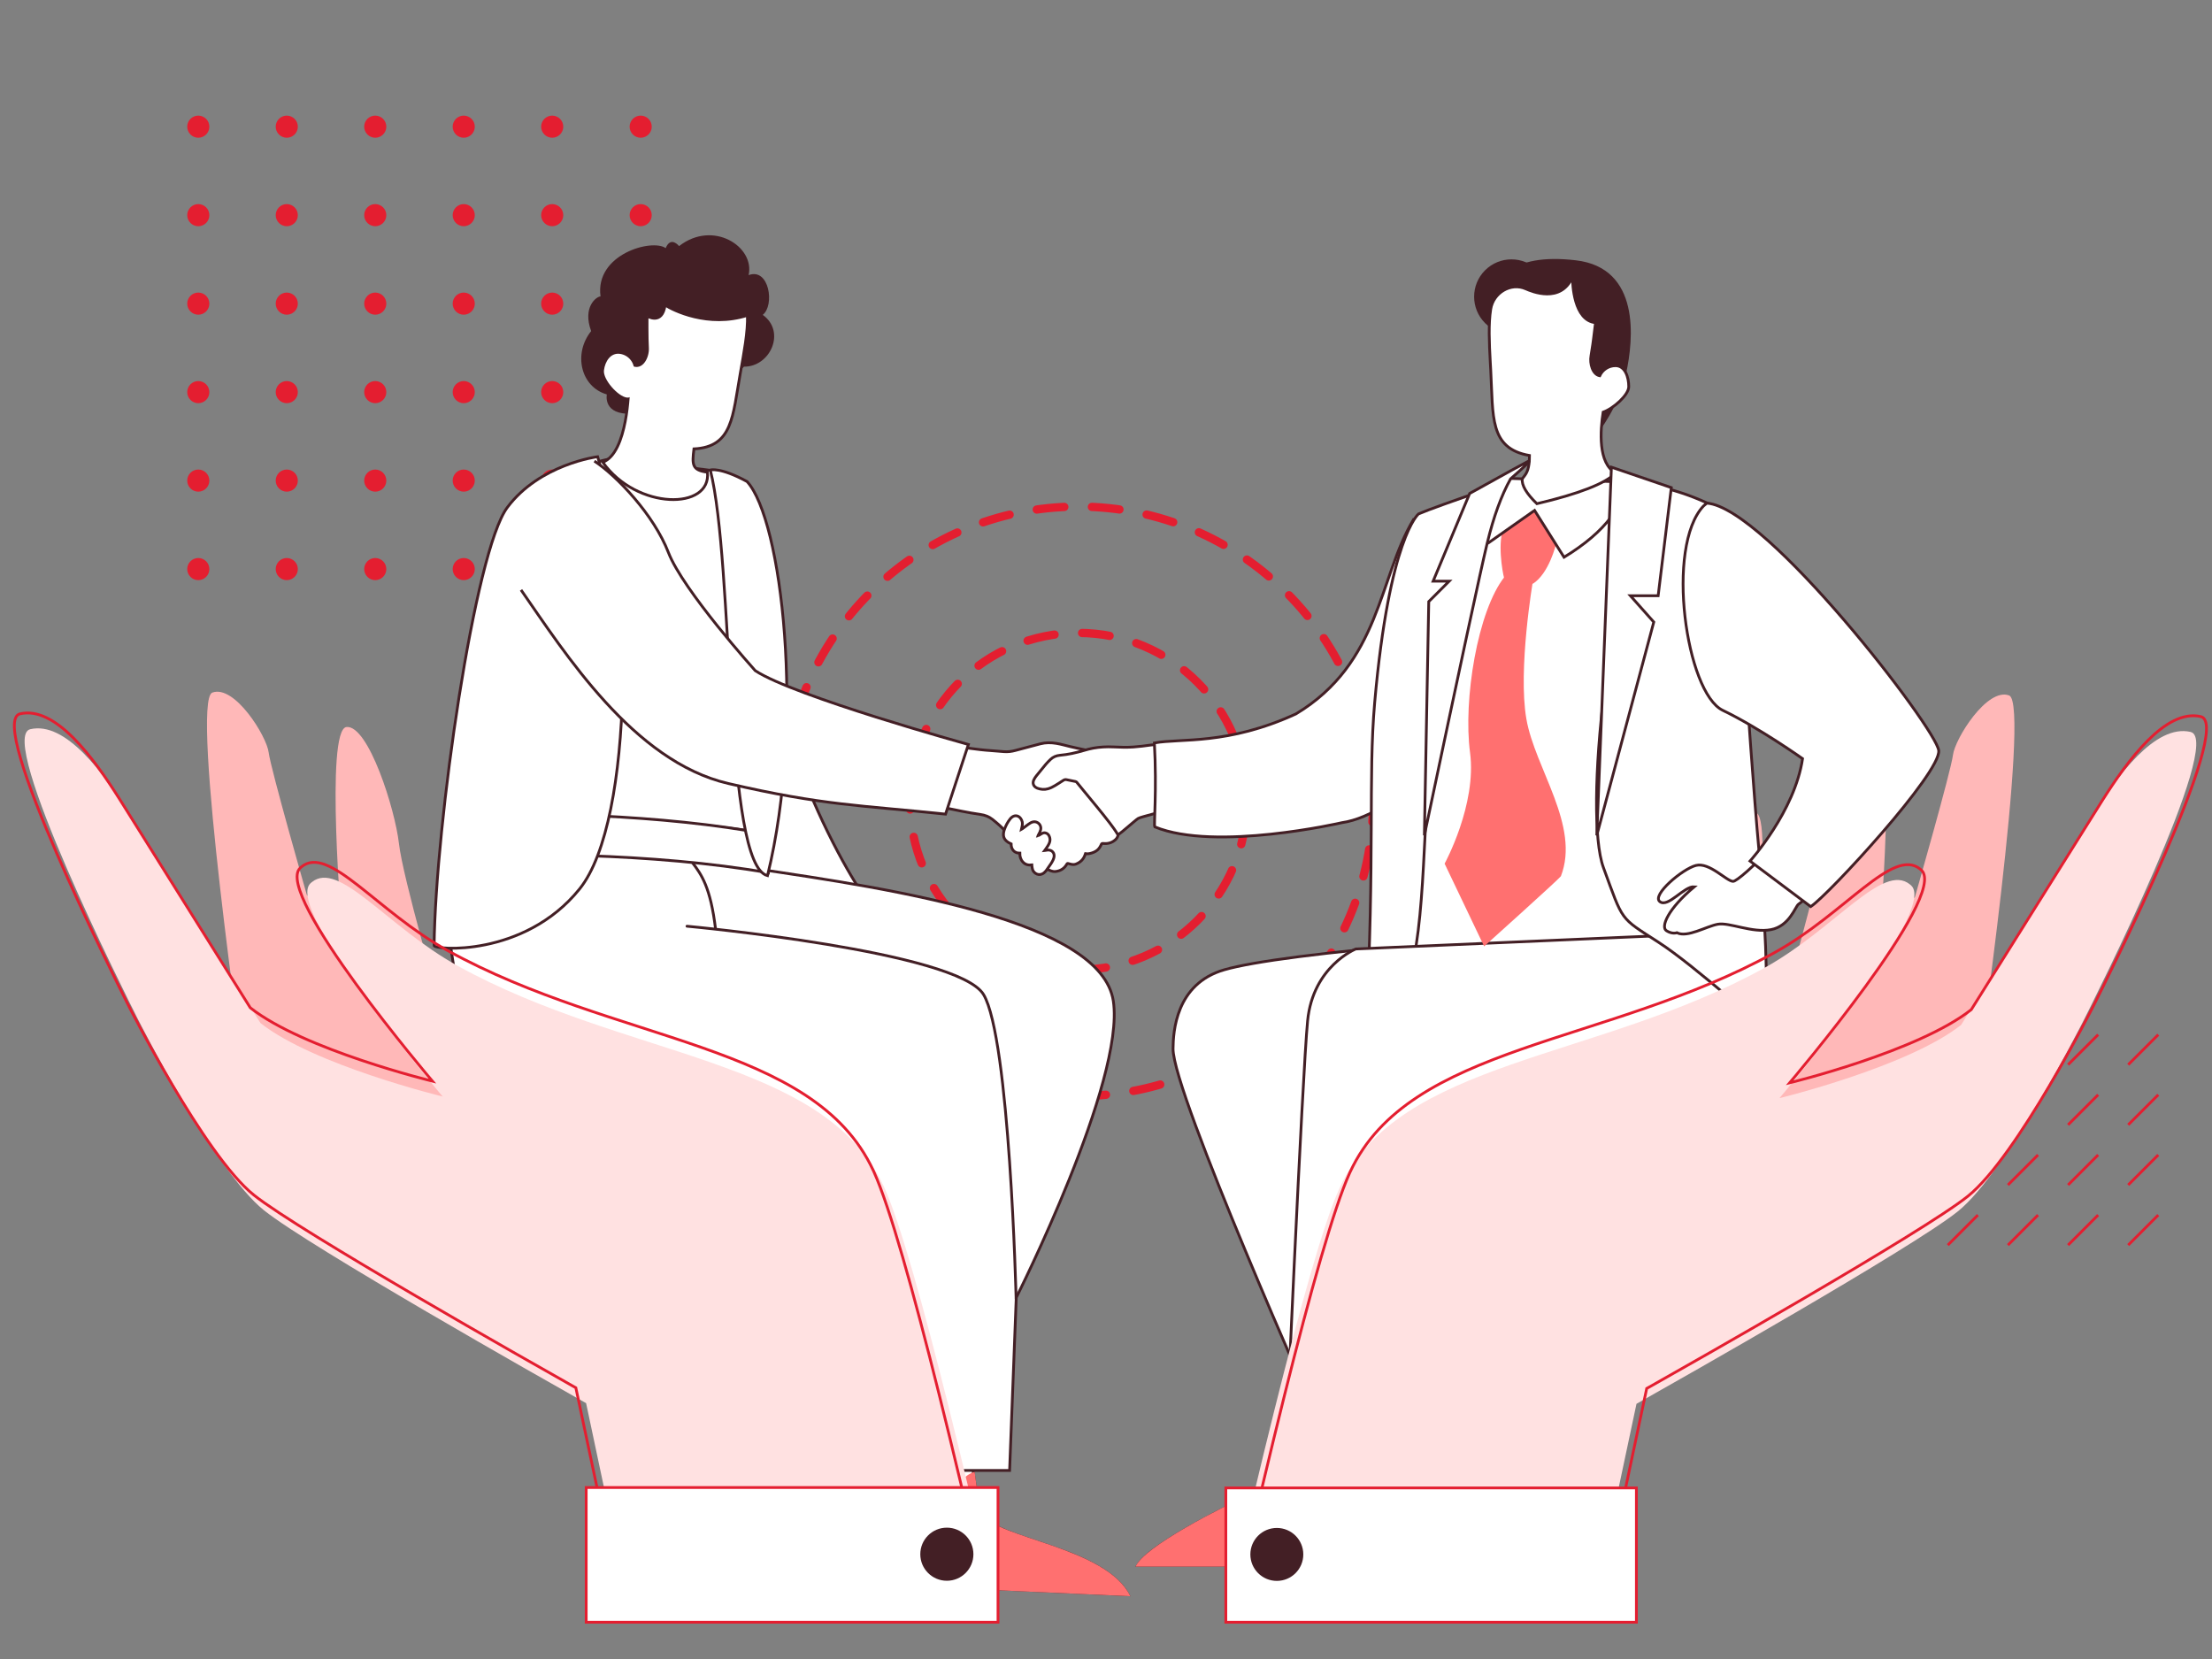 <svg xmlns="http://www.w3.org/2000/svg" xmlns:xlink="http://www.w3.org/1999/xlink" width="800px" height="600px" viewBox="0 0 800 600"><rect x="0" y="0" width="800" height="600" fill="#808080" stroke="none"/><title>img_section3.2</title><g id="img_section3.2" stroke="none" stroke-width="1" fill="none" fill-rule="evenodd"><g id="points-copy" transform="translate(704.451, 374.19)" stroke="#E41E30"><g id="Group" transform="translate(-0, 0)"><g id="Path-9-Copy-16" transform="translate(65.244, 65.244)"><line x1="0" y1="10.871" x2="10.871" y2="0" id="Path-9-Copy"></line></g><g id="Path-9-Copy-15" transform="translate(43.496, 65.244)"><line x1="0" y1="10.871" x2="10.871" y2="0" id="Path-9-Copy"></line></g><g id="Path-9-Copy-14" transform="translate(21.748, 65.244)"><line x1="0" y1="10.871" x2="10.871" y2="0" id="Path-9-Copy"></line></g><g id="Path-9-Copy-13" transform="translate(0, 65.244)"><line x1="0" y1="10.871" x2="10.871" y2="0" id="Path-9-Copy"></line></g><g id="Path-9-Copy-12" transform="translate(65.244, 43.496)"><line x1="0" y1="10.871" x2="10.871" y2="0" id="Path-9-Copy"></line></g><g id="Path-9-Copy-11" transform="translate(43.496, 43.496)"><line x1="0" y1="10.871" x2="10.871" y2="0" id="Path-9-Copy"></line></g><g id="Path-9-Copy-10" transform="translate(21.748, 43.496)"><line x1="0" y1="10.871" x2="10.871" y2="0" id="Path-9-Copy"></line></g><g id="Path-9-Copy-9" transform="translate(0, 43.496)"><line x1="0" y1="10.871" x2="10.871" y2="0" id="Path-9-Copy"></line></g><g id="Path-9-Copy-8" transform="translate(65.244, 21.748)"><line x1="0" y1="10.871" x2="10.871" y2="0" id="Path-9-Copy"></line></g><g id="Path-9-Copy-7" transform="translate(43.496, 21.748)"><line x1="0" y1="10.871" x2="10.871" y2="0" id="Path-9-Copy"></line></g><g id="Path-9-Copy-6" transform="translate(21.748, 21.748)"><line x1="0" y1="10.871" x2="10.871" y2="0" id="Path-9-Copy"></line></g><g id="Path-9-Copy-5" transform="translate(0, 21.748)"><line x1="0" y1="10.871" x2="10.871" y2="0" id="Path-9-Copy"></line></g><g id="Path-9-Copy-4" transform="translate(65.244, 0)"><line x1="0" y1="10.871" x2="10.871" y2="0" id="Path-9-Copy"></line></g><g id="Path-9-Copy-3" transform="translate(43.496, 0)"><line x1="0" y1="10.871" x2="10.871" y2="0" id="Path-9-Copy"></line></g><g id="Path-9-Copy-2" transform="translate(21.748, 0)"><line x1="0" y1="10.871" x2="10.871" y2="0" id="Path-9-Copy"></line></g><g id="Path-10"><line x1="0" y1="10.871" x2="10.871" y2="0" id="Path-9"></line></g></g></g><g id="points" transform="translate(67.714, 41.815)" fill="#E41E30"><circle id="Oval-Copy-36" cx="164" cy="164" r="4"></circle><circle id="Oval-Copy-35" cx="132" cy="164" r="4"></circle><circle id="Oval-Copy-34" cx="100" cy="164" r="4"></circle><circle id="Oval-Copy-33" cx="68" cy="164" r="4"></circle><circle id="Oval-Copy-32" cx="36" cy="164" r="4"></circle><circle id="Oval-Copy-31" cx="4" cy="164" r="4"></circle><circle id="Oval-Copy-30" cx="164" cy="132" r="4"></circle><circle id="Oval-Copy-29" cx="132" cy="132" r="4"></circle><circle id="Oval-Copy-28" cx="100" cy="132" r="4"></circle><circle id="Oval-Copy-27" cx="68" cy="132" r="4"></circle><circle id="Oval-Copy-26" cx="36" cy="132" r="4"></circle><circle id="Oval-Copy-25" cx="4" cy="132" r="4"></circle><circle id="Oval-Copy-24" cx="164" cy="100" r="4"></circle><circle id="Oval-Copy-23" cx="132" cy="100" r="4"></circle><circle id="Oval-Copy-22" cx="100" cy="100" r="4"></circle><circle id="Oval-Copy-21" cx="68" cy="100" r="4"></circle><circle id="Oval-Copy-20" cx="36" cy="100" r="4"></circle><circle id="Oval-Copy-19" cx="4" cy="100" r="4"></circle><circle id="Oval-Copy-18" cx="164" cy="68" r="4"></circle><circle id="Oval-Copy-17" cx="132" cy="68" r="4"></circle><circle id="Oval-Copy-16" cx="100" cy="68" r="4"></circle><circle id="Oval-Copy-15" cx="68" cy="68" r="4"></circle><circle id="Oval-Copy-14" cx="36" cy="68" r="4"></circle><circle id="Oval-Copy-13" cx="4" cy="68" r="4"></circle><circle id="Oval-Copy-12" cx="164" cy="36" r="4"></circle><circle id="Oval-Copy-11" cx="132" cy="36" r="4"></circle><circle id="Oval-Copy-10" cx="100" cy="36" r="4"></circle><circle id="Oval-Copy-9" cx="68" cy="36" r="4"></circle><circle id="Oval-Copy-8" cx="36" cy="36" r="4"></circle><circle id="Oval-Copy-7" cx="4" cy="36" r="4"></circle><circle id="Oval-Copy-6" cx="164" cy="4" r="4"></circle><circle id="Oval-Copy-5" cx="132" cy="4" r="4"></circle><circle id="Oval-Copy-4" cx="100" cy="4" r="4"></circle><circle id="Oval-Copy-3" cx="68" cy="4" r="4"></circle><circle id="Oval-Copy-2" cx="36" cy="4" r="4"></circle><circle id="Oval" cx="4" cy="4" r="4"></circle></g><g id="points" transform="translate(283.405, 183.219)" stroke="#E41E30" stroke-dasharray="10,10" stroke-linecap="round" stroke-width="3"><path d="M106.595,213.19 C165.466,213.19 213.19,165.466 213.19,106.595 C213.19,47.724 165.466,-2.84217094e-14 106.595,-2.84217094e-14 C47.724,-2.84217094e-14 0,47.724 0,106.595 C0,165.466 47.724,213.19 106.595,213.19 Z" id="Oval"></path><path d="M106.595,167.507 C140.236,167.507 167.507,140.236 167.507,106.595 C167.507,72.955 140.236,45.684 106.595,45.684 C72.955,45.684 45.684,72.955 45.684,106.595 C45.684,140.236 72.955,167.507 106.595,167.507 Z" id="Oval"></path></g><g id="Group-40" transform="translate(332.039, 267.881)" fill="#FFFFFF" stroke="#431F25"><path d="M72.357,31.678 C72.196,30.85 71.799,30.116 71.413,29.379 C70.738,28.091 70.107,26.785 69.749,25.365 C69.515,24.434 69.555,23.518 69.919,22.627 C70.1,22.184 70.311,21.753 70.518,21.321 C70.786,20.762 71.076,20.213 71.332,19.649 C71.884,18.431 72.108,17.152 72.015,15.817 C71.896,14.096 71.365,12.496 70.512,11.014 C68.949,8.298 66.76,6.164 64.178,4.423 C63.835,4.192 63.422,4.041 63.021,3.923 C62.413,3.745 61.789,3.623 61.17,3.487 C59.119,3.037 57.061,2.62 55.019,2.135 C53.374,1.745 51.75,1.27 50.08,0.988 C48.11,0.654 46.15,0.627 44.206,1.136 C41.193,1.925 38.179,2.707 35.176,3.531 C33.812,3.906 32.442,4.077 31.036,3.963 C29.49,3.838 27.946,3.685 26.399,3.59 C23.905,3.438 21.431,3.128 18.958,2.794 C15.145,2.279 11.326,1.802 7.513,1.284 C5.516,1.014 3.524,0.707 1.534,0.387 C1.136,0.322 0.567,0.164 0,0 C0.051,4.12 0.179,15.366 0.155,22.485 C0.396,22.529 0.636,22.573 0.875,22.617 C3.674,23.135 6.48,23.621 9.271,24.18 C13.693,25.066 18.096,26.045 22.565,26.681 C24.158,26.908 25.627,27.446 26.895,28.457 C28.651,29.857 30.353,31.327 31.83,33.017 C33.033,34.394 34.315,35.668 35.737,36.811 C37.322,38.086 38.794,39.48 40.164,40.988 C41.532,42.493 43.019,43.877 44.656,45.091 C45.574,45.772 46.513,46.424 47.57,46.879 C48.264,47.177 48.986,47.404 49.746,47.306 C51.28,47.108 52.565,46.448 53.468,45.146 C53.58,44.983 53.682,44.814 53.794,44.651 C53.997,44.355 54.004,44.352 54.347,44.437 C54.649,44.511 54.946,44.598 55.248,44.667 C55.863,44.808 56.489,44.853 57.084,44.623 C58.712,43.995 59.859,42.885 60.403,41.198 C60.436,41.095 60.475,40.994 60.52,40.868 C61.6,41.034 62.577,40.737 63.542,40.347 C64.667,39.891 65.48,39.111 66.011,38.028 C66.092,37.864 66.178,37.701 66.249,37.533 C66.359,37.269 66.529,37.127 66.835,37.165 C67.058,37.193 67.285,37.188 67.511,37.196 C68.99,37.248 70.287,36.784 71.386,35.795 C72.245,35.021 72.463,33.971 72.527,32.888 C72.55,32.489 72.435,32.078 72.357,31.678" id="Fill-1"></path><path d="M43.489,34.343 C43.91,34.089 44.325,33.822 44.756,33.583 C45.13,33.376 45.528,33.241 45.971,33.329 C46.593,33.452 47.053,33.799 47.345,34.354 C47.782,35.185 47.837,36.048 47.499,36.928 C47.207,37.685 46.749,38.346 46.29,39.006 C46.138,39.224 45.979,39.437 45.781,39.711 C45.932,39.695 46.017,39.688 46.102,39.675 C46.407,39.63 46.711,39.547 47.017,39.54 C48.46,39.51 49.43,40.646 49.166,42.067 C49.094,42.45 48.964,42.833 48.797,43.185 C48.58,43.642 48.321,44.083 48.043,44.505 C47.522,45.293 46.991,46.075 46.43,46.834 C46.165,47.193 45.855,47.537 45.507,47.814 C43.804,49.168 41.912,48.013 41.435,46.683 C41.285,46.265 41.251,45.805 41.172,45.363 C41.15,45.241 41.157,45.114 41.149,44.938 C39.917,45.07 38.813,44.843 37.938,43.908 C37.089,43.002 36.773,41.908 36.795,40.668 C35.856,40.676 35.061,40.417 34.45,39.726 C33.848,39.043 33.648,38.223 33.659,37.316 C33.559,37.268 33.462,37.216 33.362,37.173 C32.798,36.934 32.291,36.609 31.845,36.189 C31.082,35.469 30.78,34.572 30.889,33.548 C30.937,33.089 31.04,32.627 31.193,32.192 C31.685,30.787 32.363,29.473 33.289,28.302 C33.513,28.019 33.782,27.75 34.08,27.551 C35.117,26.856 36.324,27.081 37.068,28.088 C37.671,28.904 37.875,29.812 37.648,30.809 C37.561,31.19 37.48,31.573 37.379,32.036 C37.544,31.943 37.64,31.9 37.723,31.839 C38.425,31.319 39.121,30.79 39.826,30.274 C40.373,29.875 40.934,29.499 41.618,29.359 C42.952,29.085 44.298,30.117 44.383,31.474 C44.418,32.042 44.274,32.565 44.037,33.067 C43.844,33.474 43.626,33.868 43.419,34.267 C43.408,34.301 43.397,34.335 43.386,34.368 C43.42,34.36 43.454,34.351 43.489,34.343" id="Fill-4"></path><path d="M92.961,1.619 C90.005,2.135 87.117,1.12 84.152,1.573 C82.079,1.89 79.988,2.122 77.896,2.281 C75.463,2.465 73.018,2.371 70.583,2.257 C68.134,2.141 65.707,2.272 63.301,2.709 C62.182,2.913 61.074,3.206 59.981,3.528 C57.135,4.364 54.255,5.011 51.296,5.277 C49.99,5.395 48.83,5.868 47.879,6.78 C47.29,7.346 46.709,7.925 46.182,8.548 C45.036,9.904 43.914,11.282 42.81,12.673 C42.444,13.133 42.103,13.632 41.857,14.163 C41.272,15.422 41.732,16.553 42.998,17.129 C43.037,17.146 43.074,17.166 43.114,17.181 C44.377,17.646 45.657,17.771 46.969,17.4 C47.873,17.145 48.707,16.739 49.502,16.251 C50.523,15.625 51.547,14.999 52.541,14.332 C52.928,14.072 53.297,14.013 53.731,14.106 C54.805,14.335 55.881,14.555 56.959,14.77 C57.169,14.812 57.3,14.931 57.43,15.09 C58.371,16.252 59.318,17.408 60.267,18.563 C63.293,22.244 66.352,25.899 69.257,29.678 C70.331,31.074 71.362,32.5 72.296,34.052 C72.797,33.673 73.318,33.31 73.803,32.906 C75.093,31.833 76.35,30.72 77.651,29.662 C79.977,27.77 79.183,28.195 81.48,27.466 C81.52,27.453 81.562,27.446 81.603,27.434 C84.373,26.672 87.144,25.913 89.914,25.147 C91.529,24.701 93.129,24.191 94.759,23.805 C96.772,23.328 98.811,22.958 100.836,22.526 C101.198,22.448 101.56,22.364 101.922,22.282 C101.922,22.282 101.835,2.231 101.778,1.841 C97.001,1.501 94.062,1.427 92.961,1.619 Z" id="Fill-7"></path></g><g id="Group" transform="translate(5.188, 65.548)"><path d="M91.972,206.549 C91.261,200.699 79.618,181.953 71.594,184.941 C63.57,187.929 83.269,324.033 83.269,324.033 C83.269,324.033 135.957,367.888 137.662,367.98 C139.367,368.072 184.912,379.407 185.972,378.78 C187.031,378.153 207.05,333.245 207.05,333.245 C207.05,333.245 192.363,291.6 186.138,273.829 C179.913,256.059 170.707,223.769 163.328,227.476 C155.95,231.182 168.898,321.109 168.898,321.109 L154.047,298.432 C154.047,298.432 140.478,251.89 139.092,239.507 C137.706,227.125 128.058,196.69 120.157,197.378 C112.257,198.066 118.566,271.568 118.566,271.568 L105.768,258.06 C105.768,258.06 92.684,212.399 91.972,206.549" id="Fill-1" fill="#FFB8B8"></path><g id="Group-19" transform="translate(133.57, 0)"><path d="M211.901,449.368 C211.981,451.403 212.257,457.442 212.928,463.991 L213.022,464.888 C213.102,465.639 213.188,466.395 213.28,467.152 L213.392,468.058 L213.571,469.409 C214.274,474.541 215.257,479.398 216.597,482.346 C218.222,485.923 226.034,488.655 235.429,491.802 C248.187,496.076 263.803,501.233 269.21,511.215 L184.006,507.377 C183.839,504.854 183.238,491.885 187.689,481.692 L185.121,460.631 Z" id="Fill-85" stroke="#431F25" fill="#FFFFFF"></path><path d="M203.023,483.436 C203.023,480.402 205.74,469.598 213.73,466.703 C214.441,472.705 215.497,478.721 217.051,482.139 C220.947,490.711 261.473,493.827 270.044,511.752 L183.539,507.857 C183.539,507.857 182.241,493.049 187.176,481.618 C187.176,481.618 202.502,488.891 203.023,483.436" id="Fill-87" fill="#FF7070"></path><path d="M71.742,216.383 C55.391,205.161 40.156,208.314 40.733,192.348 C66.475,180.309 112.977,184.841 150.488,183.558 C173.34,181.78 195.625,176.643 202.71,173.182 L217.683,200.915 C200.396,213.157 180.104,220.896 153.001,226.154 C125.899,231.412 91.52,229.955 71.742,216.383 Z" id="Fill-93" stroke="#431F25" fill="#FFFFFF" transform="translate(129.2, 201.079) rotate(73) translate(-129.2, -201.079) "></path><path d="M128.75,230.608 L133.88,248.561 C185.5,256.096 259.562,267.639 263.891,296.495 C268.218,325.35 228.782,403.741 228.782,403.741 L226.378,466.26 L179.729,466.26 L151.835,337.854 C151.835,337.854 42.185,342.663 32.567,313.808 C22.947,284.953 21.986,252.73 21.986,252.73 L84.025,213.295 L128.75,230.608 Z" id="Fill-89" stroke="#431F25" fill="#FFFFFF"></path><g id="Group-2" transform="translate(115.779, 151.842) rotate(6) translate(-115.779, -151.842) translate(14.288, 9.831)"><path d="M87.706,93.299 C96.664,92.805 102.548,97.655 102.548,97.655 C124.329,119.846 137.397,182.475 141.341,215.022 C99.425,218.474 31.865,237.707 31.865,237.707 C24.962,187.407 27.728,115.58 27.728,115.58 C36.44,106.045 52.577,98.147 52.577,98.147 L87.706,93.299 Z" id="Fill-95" stroke="#431F25" fill="#FFFFFF" transform="translate(84.261, 165.485) rotate(9) translate(-84.261, -165.485) "></path><path d="M134.801,228.338 C92.531,232.093 42.255,245.562 22.394,252.799 C21.561,245.276 21.243,239.671 21.139,237.372 C45.034,229.596 92.063,217.785 130.967,214.919 L134.801,228.338 Z" id="Fill-97" stroke="#431F25" fill="#FFFFFF" transform="translate(77.97, 233.859) rotate(9) translate(-77.97, -233.859) "></path><g id="Group-4" transform="translate(84.519, 57.289) rotate(-8) translate(-84.519, -57.289) translate(45.406, 4.934)"><path d="M30.431,11.579 C31.742,6.856 35.154,10.266 35.154,10.266 C46.176,-0.756 62.445,7.117 61.396,17.615 C68.481,13.941 72.156,27.324 68.219,31.261 C77.403,36.246 73.206,49.63 63.758,50.68 C61.134,54.878 33.054,68.525 30.168,71.412 C16.785,75.61 15.734,69.049 15.734,66.688 C6.024,65.114 1.827,53.567 7.337,44.644 C3.138,36.509 7.6,32.047 9.174,31.786 C5.238,16.828 25.182,8.692 30.431,11.579" id="Fill-103" fill="#431F25" transform="translate(39.113, 38.86) rotate(9) translate(-39.113, -38.86) "></path><path d="M22.349,36.613 C22.349,36.613 23.257,44.519 23.904,48.018 C24.553,51.518 22.478,57.093 17.941,53.98 L18.935,63.227 C18.935,63.227 21.528,86.557 12.886,91.051 C27.231,106.777 54.018,103.492 50.907,90.013 C45.204,90.013 45.03,87.94 45.03,82.236 C58.857,79.817 57.474,68.93 58.339,53.03 C58.746,45.514 59.271,37.798 58.342,31.949 C44.779,38.154 31.404,33.416 28.337,31.883 C28.2,39.407 22.349,36.613 22.349,36.613" id="Fill-105" stroke="#431F25" fill="#FFFFFF" transform="translate(35.873, 66.713) rotate(9) translate(-35.873, -66.713) "></path><path d="M20.161,63.601 C23.453,63.601 21.597,57.467 21.597,54.174 C21.597,50.882 18.926,48.212 15.634,48.212 C12.342,48.212 10.718,51.54 10.718,54.832 C10.718,58.124 16.869,63.601 20.161,63.601 Z" id="Fill-107" fill="#FFFFFF" transform="translate(16.418, 55.907) rotate(9) translate(-16.418, -55.907) "></path></g><path d="M16.406,119.847 C23.666,101.602 43.229,93.631 43.229,93.631 C66.384,131.005 90.352,217.127 77.352,246.374 C64.352,275.624 31.853,281.312 31.853,279.688 C20.885,236.625 9.145,138.092 16.406,119.847 Z" id="Fill-117" stroke="#431F25" fill="#FFFFFF" transform="translate(47.59, 186.785) rotate(9) translate(-47.59, -186.785) "></path><path d="M87.918,98.323 C105.032,129.021 129.682,234.952 145.869,234.681 C144.587,177.132 117.54,108.829 101.815,98.905 C90.964,96.292 87.918,98.323 87.918,98.323" id="Fill-127" stroke="#431F25" fill="#FFFFFF" transform="translate(116.893, 166.126) rotate(9) translate(-116.893, -166.126) "></path><path d="M58.877,93.683 C67.319,98.432 81.686,111.547 87.897,124.814 C94.109,138.08 122.194,165.231 122.194,165.231 C136.758,173.481 200.964,186.496 200.964,186.496 L194.48,212.191 C163.914,211.118 150.158,212.191 115.332,206.629 C80.505,201.067 53.073,163.649 35.661,142.015" id="Path" stroke="#431F25" fill="#FFFFFF" transform="translate(118.313, 152.937) rotate(-2) translate(-118.313, -152.937) "></path></g><path d="M109.701,269.427 C110.68,269.517 207.609,278.558 216.957,294.14 C226.383,309.851 228.711,403.189 228.733,404.131" id="Path" stroke="#431F25" stroke-linecap="round"></path><path d="M111.646,246.414 C114.924,250.713 118.214,255.318 120.04,270.508" id="Path-11" stroke="#431F25"></path></g><path d="M41.72,228.956 C32.29,214.022 18.588,195.235 5.781,198.176 C-6.626,201.029 40.56,294.893 44.501,302.684 C44.67,303.022 44.762,303.198 44.762,303.198 C44.762,303.198 72.379,357.859 90.299,372.19 C106.836,385.424 192.11,433.646 205.119,440.981 C206.201,441.59 206.783,441.915 206.783,441.915 L210.057,457.351 L213.552,473.822 L213.578,473.936 L213.796,474.972 L215.636,483.639 L215.646,483.685 C304.604,487.565 348.649,487.669 347.781,483.998 C347.722,483.737 347.66,483.479 347.598,483.219 C347.565,483.079 347.533,482.942 347.501,482.802 C347.002,480.692 346.504,478.591 346.005,476.503 C343.374,465.454 340.765,454.729 338.221,444.537 C328.824,406.872 320.304,376.47 314.581,363.833 C314.503,363.656 314.421,363.484 314.34,363.312 C292.836,316.972 221.333,317.481 160.343,283.763 C134.749,269.614 117.47,245.362 107.536,253.53 C107.39,253.648 107.246,253.775 107.103,253.908 C97.237,263.165 154.914,331.027 154.914,331.027 C154.914,331.027 108.399,319.731 89.039,304.485 C89.039,304.485 51.462,244.45 42.026,229.444 C41.925,229.281 41.821,229.118 41.72,228.956 Z" id="Fill-4" fill="#FFE1E1"></path><path d="M38.011,223.393 C28.582,208.459 14.88,189.672 2.072,192.613 C-10.334,195.467 36.852,289.33 40.793,297.121 C40.962,297.46 41.053,297.636 41.053,297.636 C41.053,297.636 68.67,352.297 86.591,366.628 C103.128,379.862 188.402,428.083 201.411,435.418 C202.492,436.027 203.075,436.353 203.075,436.353 L206.349,451.788 L209.843,468.259 L209.87,468.374 L210.088,469.409 L211.928,478.077 L211.938,478.122 C300.896,482.002 344.941,482.107 344.072,478.435 C344.014,478.174 343.952,477.917 343.89,477.656 C343.857,477.516 343.825,477.379 343.792,477.239 C343.294,475.129 342.795,473.028 342.297,470.94 C339.666,459.892 337.056,449.166 334.513,438.975 C325.116,401.31 316.595,370.908 310.873,358.27 C310.794,358.094 310.713,357.921 310.632,357.749 C289.128,311.41 217.625,311.918 156.635,278.201 C131.041,264.051 113.762,239.799 103.828,247.968 C103.681,248.085 103.538,248.212 103.395,248.346 C93.529,257.603 151.206,325.465 151.206,325.465 C151.206,325.465 104.691,314.169 85.331,298.923 C85.331,298.923 47.753,238.887 38.318,223.882 C38.216,223.719 38.112,223.556 38.011,223.393 Z" id="Fill-4" stroke="#E41E30"></path><polygon id="Fill-42" stroke="#E41E30" fill="#FFFFFF" points="206.814 521.146 355.758 521.146 355.758 472.43 206.814 472.43"></polygon><path d="M346.858,496.555 C346.858,501.858 342.558,506.157 337.254,506.157 C331.95,506.157 327.651,501.858 327.651,496.555 C327.651,491.251 331.95,486.951 337.254,486.951 C342.558,486.951 346.858,491.251 346.858,496.555" id="Fill-45" fill="#431F25"></path></g><g id="Group-Copy" transform="translate(596.325, 340.181) scale(-1, 1) translate(-596.325, -340.181) translate(394.643, 93.668)"><path d="M91.691,179.391 C90.982,173.559 79.374,154.871 71.375,157.849 C63.375,160.828 83.015,296.515 83.015,296.515 C83.015,296.515 135.541,340.237 137.241,340.328 C138.941,340.42 184.347,351.72 185.403,351.095 C186.459,350.471 206.417,305.699 206.417,305.699 C206.417,305.699 191.775,264.182 185.569,246.466 C179.363,228.75 170.185,196.559 162.829,200.254 C155.473,203.949 168.381,293.601 168.381,293.601 L153.576,270.993 C153.576,270.993 140.049,224.594 138.667,212.249 C137.284,199.904 127.666,169.563 119.79,170.248 C111.914,170.934 118.204,244.212 118.204,244.212 L105.444,230.745 C105.444,230.745 92.401,185.223 91.691,179.391" id="Fill-1" fill="#FFB8B8"></path><g id="Group-41" transform="translate(250.1, 236.46) scale(-1, 1) translate(-250.1, -236.46) translate(96.836, 0)"><path d="M74.49,429.864 L103.201,436.162 C108.612,451.854 107.782,467.506 105.589,472.42 L16.859,472.42 C19.4,468.205 29.084,462.105 39.051,456.625 L40.136,456.032 C47.186,452.197 54.288,448.73 59.114,446.518 C70.228,441.423 73.792,432.05 74.49,429.864 Z" id="Fill-131" stroke="#431F25" fill="#FFFFFF"></path><path d="M29.61,285.61 C29.472,301.682 82.148,419.98 82.148,419.98 L124.759,247.213 C84.227,250.737 58.676,254.023 48.106,257.074 C30.529,262.146 29.662,279.628 29.61,285.61 Z" id="Fill-129" stroke="#431F25" fill="#FFFFFF"></path><path d="M24.038,185.034 C8.42,174.316 2.297,151.349 23.119,121.953 C45.168,132.67 61.213,158.946 97.041,157.721 C123.949,153.777 136.761,142.357 145.686,138.64 C154.39,153.774 162.098,163.411 162.098,164.168 C148.665,183.656 104.582,199.737 104.582,199.737 C85.597,208.617 42.927,197.998 24.038,185.034 Z" id="Fill-93" stroke="#431F25" fill="#FFFFFF" transform="translate(85.943, 162.482) scale(-1, 1) rotate(33) translate(-85.943, -162.482) "></path><path d="M191.341,80.597 C204.852,83.248 215.408,85.959 223.019,108.054 C241.639,162.107 244.005,263.415 238.873,263.415 C231.642,263.415 111.518,256.546 111.518,256.546 C108.167,156.057 110.873,102.916 119.635,97.124 C127.642,91.832 151.518,79.367 151.518,79.367 L191.341,80.597 Z" id="Fill-137" stroke="#431F25" fill="#FFFFFF"></path><path d="M144.81,82.689 C125.368,115.036 122.163,179.698 120.502,213.213 C118.838,246.725 116.273,277.124 99.364,277.155 C102.699,215.596 100.104,187.966 102.535,160.369 C107.784,100.777 118.388,92.201 118.388,92.201 C121.888,90.695 130.695,87.524 144.81,82.689 Z" id="Fill-151" stroke="#431F25" fill="#FFFFFF"></path><path d="M210.754,308.031 C184.414,308.031 135.604,309.967 135.604,309.967 C135.604,309.967 110.039,435.862 108.876,436.25 C83.311,440.897 70.14,435.087 70.14,435.087 C70.14,435.087 76.338,295.247 78.274,275.492 C80.212,255.736 95.707,249.538 95.707,249.538 L213.507,244.391 C213.507,244.391 233.804,242.116 240.986,259.188 C242.616,263.061 243.742,286.77 243.551,291.116 C243.681,294.474 237.095,308.031 210.754,308.031 Z" id="Fill-133" stroke="#431F25" fill="#FFFFFF"></path><g id="Group-39" transform="translate(182.752, 82.138)" fill="#FFFFFF" stroke="#431F25"><path d="M2.514,137.987 C9.763,157.709 8.241,155.813 22.301,164.895 C36.362,173.977 60.88,196.911 60.877,195.016 C62.367,180.969 60.781,153.629 58.842,132.76 C56.904,111.889 54.169,71.667 54.169,71.667 L46.078,9.06 C30.881,1.121 21.01,0 21.01,0 C4.379,34.191 -4.734,118.266 2.514,137.987 Z" id="Fill-139"></path><path d="M77.803,106.311 C75.05,121.294 51.772,142.947 49.42,142.952 C47.067,142.956 40.848,135.907 35.928,137.2 C31.01,138.495 19.903,147.93 22.904,150.276 C25.904,152.625 31.69,144.59 35.383,144.903 C25.771,152.946 23.135,159.451 25.305,160.809 C27.474,162.169 29.077,161.523 29.077,161.523 C32.851,163.442 39.744,159.175 43.915,158.446 C48.084,157.717 56.355,161.712 63.092,160.415 C69.831,159.117 71.902,152.054 73.022,151.248 C74.143,150.445 121.251,115.212 119.61,95.96 C117.967,76.709 84.57,65.863 84.57,65.863 L77.803,106.311 Z" id="Fill-141"></path><path d="M38.707,7.183 C24.842,21.89 32.391,74.705 45.667,81.099 C58.944,87.491 74.526,98.573 74.526,98.573 C71.716,117.649 55.527,135.613 55.527,135.613 L77.477,152.079 C84.014,147.797 124.632,103.598 123.763,95.63 C122.895,87.662 61.411,7.698 39.912,6.165 L38.707,7.183 Z" id="Fill-143"></path></g><path d="M160.135,91.144 C160.135,91.144 148.71,98.821 148.608,99.131 C147.071,105.212 149.258,116.131 149.567,115.925 C156.365,115.088 159.771,117.451 159.771,117.451 C165.636,113.626 168.062,103.298 168.062,103.298 L160.135,91.144 Z" id="Fill-135" fill="#FF7070"></path><path d="M143.43,102.844 L160.357,90.932 L171.014,107.859 C178.537,103.262 184.18,98.455 187.941,93.44" id="Path-5" stroke="#431F25"></path><path d="M137.015,178.472 C139.524,197.324 127.82,218.678 127.82,218.678 L142.112,248.605 C142.112,248.605 168.638,224.781 169.873,223.233 C176.945,204.98 160.521,184.3 157.396,166.375 C154.27,148.453 159.771,116.393 159.771,116.393 C156.671,112.895 149.567,114.868 149.567,114.868 C139.698,127.148 134.506,159.62 137.015,178.472 Z" id="Fill-137" fill="#FF7070"></path><path d="M58.906,446.063 C61.895,444.692 64.323,443.008 66.295,441.238 C71.615,444.296 72.594,449.547 72.594,450.97 C79.958,462.117 98.665,453.476 106.86,448.927 C108.595,460.079 107.592,469.551 105.906,472.92 L16.038,472.92 C19.137,465.69 46.511,451.744 58.906,446.063" id="Fill-158" fill="#FF7070"></path><path d="M142.447,23.182 C147.721,28.453 156.268,28.453 161.541,23.182 C166.812,17.912 166.812,9.361 161.541,4.091 C156.268,-1.183 147.721,-1.183 142.447,4.091 C137.177,9.361 137.177,17.912 142.447,23.182" id="Fill-162" fill="#431F25"></path><path d="M144.139,20.486 C144.139,7.202 151.781,-2.259 175.253,0.471 C198.725,3.2 196.178,29.037 193.448,41.41 C190.72,53.783 183.259,62.88 183.259,62.88 L144.139,20.486 Z" id="Fill-164" fill="#431F25"></path><path d="M174.07,6.52 L174.07,6.545 C174.07,6.553 174.069,6.563 174.069,6.575 L174.069,6.809 C174.084,8.949 174.49,22.279 182.395,23.033 L182.387,23.106 C182.336,23.548 182.055,25.965 181.705,28.645 L181.629,29.223 L181.551,29.805 C181.525,29.999 181.499,30.194 181.472,30.388 L181.392,30.967 C181.178,32.505 180.956,33.97 180.757,35.041 C180.247,37.798 181.34,41.778 183.925,42.234 C184.921,40.082 187.098,38.589 189.625,38.589 C193.093,38.589 194.414,42.698 194.414,46.165 C194.414,49.146 188.899,54.07 185.147,55.393 C184.112,61.957 183.21,74.015 189.728,77.404 C185.821,81.253 176.309,84.952 161.192,88.502 C157.395,84.816 155.634,81.822 155.907,79.518 C155.973,79.419 156.041,79.323 156.111,79.228 L156.251,79.04 C156.323,78.946 156.395,78.853 156.468,78.759 L156.614,78.569 C157.543,77.351 158.515,75.822 158.515,71.068 C143.957,68.521 145.414,57.057 144.504,40.318 C144.475,39.791 144.446,39.262 144.417,38.733 L144.329,37.147 C143.953,30.273 143.652,23.459 144.501,18.122 C145.434,12.243 151.731,8.396 157.179,10.796 C159.339,11.747 169.841,16.21 174.07,6.52 Z" id="Combined-Shape" stroke="#431F25" fill="#FFFFFF"></path><polygon id="Path-21" stroke="#431F25" fill="#FFFFFF" points="188.142 75.29 209.808 82.689 205.052 121.793 195.012 121.793 203.467 131.305 182.858 208.457"></polygon><path d="M151.68,79.518 C157.317,74.586 159.43,72.472 158.021,73.177 C156.612,73.881 149.566,77.757 136.884,84.802 L123.673,116.509 L129.485,116.509 L122.087,123.907 L120.502,208.457 C133.335,147.576 140.909,112.346 143.225,102.769 C145.541,93.192 148.359,85.442 151.68,79.518 Z" id="Path-22" stroke="#431F25" fill="#FFFFFF"></path></g><path d="M41.592,201.729 C32.192,186.841 18.531,168.112 5.763,171.044 C-6.606,173.888 40.436,267.465 44.365,275.232 C44.534,275.57 44.625,275.745 44.625,275.745 C44.625,275.745 72.157,330.238 90.023,344.526 C106.509,357.719 191.523,405.794 204.492,413.106 C205.57,413.713 206.151,414.038 206.151,414.038 L209.414,429.426 L212.899,445.847 L212.925,445.961 L213.142,446.993 L214.977,455.634 L214.987,455.679 C303.673,459.548 347.583,459.652 346.717,455.991 C346.659,455.731 346.597,455.475 346.535,455.215 C346.503,455.075 346.47,454.939 346.438,454.799 C345.941,452.695 345.444,450.601 344.947,448.519 C342.324,437.505 339.723,426.812 337.186,416.652 C327.819,379.102 319.324,348.793 313.619,336.194 C313.541,336.018 313.46,335.846 313.379,335.674 C291.941,289.477 220.656,289.984 159.853,256.369 C134.337,242.263 117.111,218.085 107.207,226.229 C107.061,226.346 106.918,226.472 106.775,226.606 C96.94,235.834 154.44,303.488 154.44,303.488 C154.44,303.488 108.067,292.227 88.767,277.028 C88.767,277.028 51.304,217.176 41.897,202.216 C41.797,202.054 41.693,201.892 41.592,201.729 Z" id="Fill-4" fill="#FFE1E1"></path><path d="M37.895,196.184 C28.495,181.296 14.834,162.566 2.066,165.498 C-10.303,168.343 36.739,261.919 40.668,269.686 C40.837,270.024 40.928,270.2 40.928,270.2 C40.928,270.2 68.46,324.693 86.326,338.98 C102.812,352.174 187.826,400.248 200.795,407.56 C201.873,408.168 202.454,408.492 202.454,408.492 L205.718,423.881 L209.202,440.301 L209.228,440.415 L209.445,441.447 L211.28,450.089 L211.29,450.134 C299.976,454.002 343.886,454.106 343.02,450.446 C342.962,450.186 342.9,449.929 342.838,449.669 C342.806,449.53 342.773,449.393 342.741,449.254 C342.244,447.15 341.747,445.055 341.25,442.974 C338.627,431.959 336.026,421.267 333.49,411.106 C324.122,373.556 315.627,343.247 309.922,330.649 C309.844,330.473 309.763,330.301 309.682,330.129 C288.244,283.932 216.959,284.438 156.156,250.824 C130.64,236.718 113.414,212.54 103.51,220.683 C103.364,220.801 103.221,220.927 103.078,221.06 C93.243,230.289 150.743,297.943 150.743,297.943 C150.743,297.943 104.37,286.682 85.07,271.482 C85.07,271.482 47.607,211.63 38.2,196.671 C38.1,196.509 37.996,196.346 37.895,196.184 Z" id="Fill-4" stroke="#E41E30"></path><polygon id="Fill-42" stroke="#E41E30" fill="#FFFFFF" points="206.182 493.027 354.67 493.027 354.67 444.459 206.182 444.459"></polygon><path d="M345.797,468.51 C345.797,473.797 341.51,478.083 336.223,478.083 C330.935,478.083 326.649,473.797 326.649,468.51 C326.649,463.222 330.935,458.936 336.223,458.936 C341.51,458.936 345.797,463.222 345.797,468.51" id="Fill-45" fill="#431F25"></path></g></g></svg>